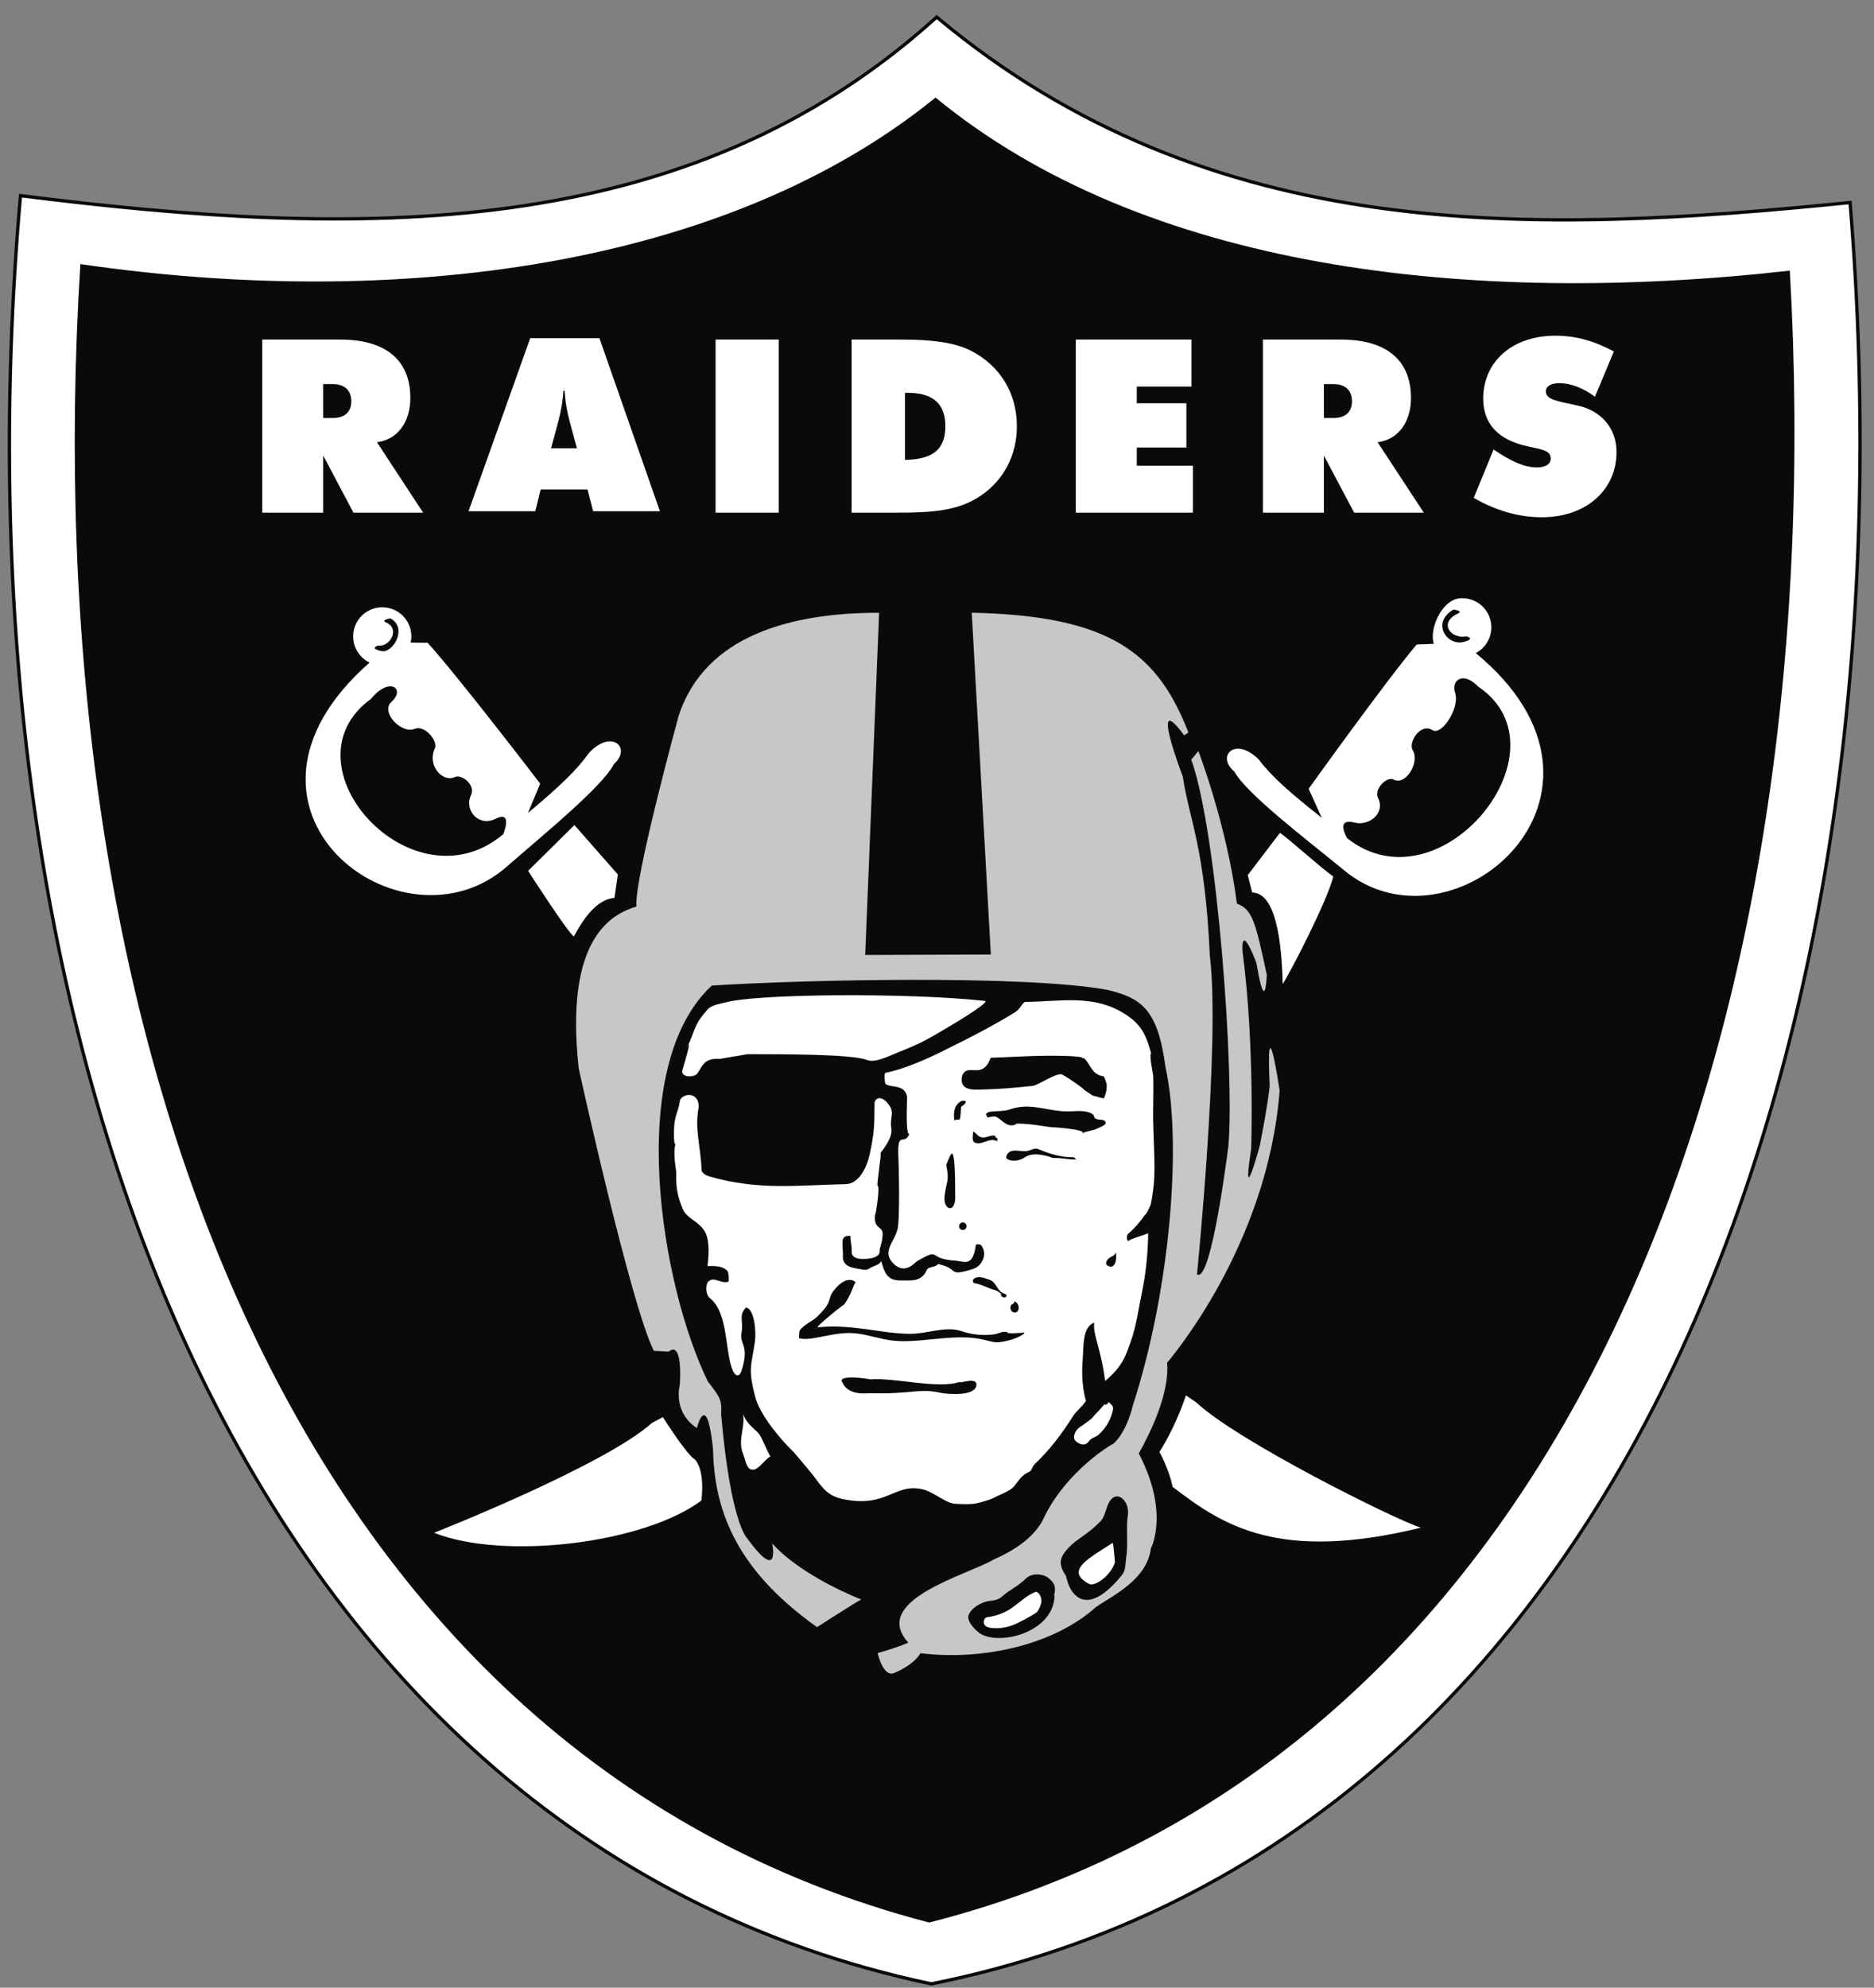 <svg width="83" height="88" viewBox="0 0 83 88" fill="none" xmlns="http://www.w3.org/2000/svg">
<rect x="0" y="0" width="83" height="88" fill="#808080" stroke="none"/>
<path d="M42.627 57.355C42.666 57.377 42.623 57.416 42.642 57.429C42.661 57.444 42.693 57.442 42.718 57.423C42.681 57.416 42.715 57.39 42.705 57.375C42.684 57.341 42.652 57.365 42.627 57.355Z" fill="#231F20"/>
<path d="M41.486 0.755C30.359 10.84 15.829 10.539 0.907 8.662C-2.311 45.217 10.209 81.297 41.249 87.831C72.586 81.549 84.962 45.538 81.94 8.966C68.05 10.367 53.655 10.935 41.486 0.755ZM41.486 0.755C30.359 10.84 15.829 10.539 0.907 8.662C-2.311 45.217 10.209 81.297 41.249 87.831C72.586 81.549 84.962 45.538 81.94 8.966C68.05 10.367 53.655 10.935 41.486 0.755Z" fill="white"/>
<path d="M41.486 0.755C30.359 10.84 15.829 10.539 0.907 8.662C-2.311 45.217 10.209 81.297 41.249 87.831C72.586 81.549 84.962 45.538 81.94 8.966C68.05 10.367 53.655 10.935 41.486 0.755Z" stroke="#0A0A09" stroke-width="0.148"/>
<path d="M41.435 4.318C32.16 11.862 17.529 13.734 3.559 11.692C1.475 45.027 12.348 77.6 41.153 85.116C69.998 77.756 81.174 45.327 79.272 11.982C65.019 13.586 50.67 11.912 41.435 4.318Z" fill="#0A0A09"/>
<path d="M52.525 61.777C52.187 62.803 51.66 63.819 51.351 64.276C51.351 64.276 51.784 65.058 51.934 65.824C54.174 67.549 56.645 69.167 62.934 67.634C61.813 67.291 54.79 63.792 52.983 62.087L52.525 61.777M29.361 62.741C29.361 62.741 30.411 64.406 30.78 64.617C30.78 64.617 31.232 65.019 31.063 66.433C28.535 68.325 22.358 69.091 19.225 67.861C19.225 67.861 26.783 64.881 28.873 62.998L29.36 62.74M48.941 62.143C48.795 62.301 48.669 62.465 48.51 62.614C48.453 62.667 48.405 62.762 48.332 62.816C48.157 62.949 48 63.073 47.81 63.194C47.617 63.318 47.479 63.653 47.644 63.801C47.786 63.929 48.059 64.066 48.236 63.798C48.331 63.655 48.536 63.625 48.651 63.523C48.976 63.232 49.211 62.845 49.296 62.398C49.327 62.24 49.194 62.166 49.088 62.056C49.115 62.181 48.947 62.144 48.936 62.238L48.941 62.144M32.911 62.599C33.092 63.099 33.513 63.314 33.639 63.515C33.839 63.836 33.932 64.173 34.125 64.479C33.796 64.667 33.543 65.198 33.22 65.037C33.057 64.957 33.008 64.608 32.91 64.363C32.662 63.743 33.008 63.23 32.912 62.599" fill="white"/>
<path d="M38.936 27.128C35.148 27.128 31.233 28.075 30.056 31.697C30.056 31.697 28.061 38.99 28.19 40.134C27.13 40.457 24.99 41.483 25.632 47.302C25.632 47.302 27.928 57.759 28.959 59.804L29.621 59.84C29.621 59.84 30.223 59.208 30.113 61.287C30.113 61.287 29.765 62.501 30.865 63.224C30.865 63.224 31.292 61.472 31.577 64.115C31.632 66.677 32.438 69.376 36.186 72.037C36.186 72.037 37.953 70.898 38.147 70.814C38.147 70.814 35.544 69.823 34.201 68.33C34.201 68.33 34.578 70.152 33.075 68.082C33.075 68.082 32.353 67.38 31.94 62.617C31.975 61.955 31.885 61.855 31.353 61.163C29.285 56.95 27.643 47.231 31.526 43.633C35.617 43.373 45.382 43.155 49.045 43.823C50.544 44.185 51.28 44.667 51.619 47.245C52.349 50.507 51.864 57.026 50.167 62.246C50.167 62.246 49.918 63.372 49.321 63.909C48.833 64.167 47.062 65.403 46.206 67.255C45.887 67.901 45.19 68.527 44.026 69.036C42.852 69.733 38.526 70.833 40.229 72.724C40.229 72.724 39.737 72.946 38.871 73.185C38.871 73.185 39.1 74.24 39.583 74.076C39.583 74.076 40.454 73.743 40.767 73.19C43.312 73.513 46.566 72.926 48.557 71.134C49.343 70.607 50.803 69.916 50.974 68.547C50.974 68.547 51.815 66.979 50.436 64.347C50.959 63.425 51.81 61.669 51.69 60.334C51.74 60.261 56.143 55.215 56.676 48.277C56.676 48.277 56.06 44.19 56.234 48.087C56.234 48.087 56.18 48.769 55.792 50.74C55.792 50.74 54.969 53.763 55.414 50.866C55.414 50.866 55.578 46.26 55.035 42.152C55.035 42.152 54.898 40.623 55.73 42.847C55.842 43.257 55.604 42.342 55.604 42.342C55.604 42.342 56.004 45.15 56.108 43.163C55.604 40.828 55.476 40.258 54.782 40.006C54.35 36.572 53.077 33.251 53.077 33.251L52.762 33.63C53.927 36.872 54.687 47.647 54.404 50.74C54.404 50.74 53.657 56.834 53.015 56.423C53.015 56.423 54.049 46.139 53.585 42.322C53.366 37.474 52.668 36.299 52.389 34.388C52.389 34.388 50.854 30.387 52.447 32.557L52.636 32.43C51.277 28.948 49.227 27.253 43.039 27.127L43.885 42.258L38.32 42.278L38.936 27.127" fill="#C8C7C7"/>
<path d="M31.892 46.881C31.864 46.879 33.133 46.67 33.114 46.67C34.484 46.676 37.709 46.655 38.407 46.93C38.764 47.07 39.391 46.742 39.703 46.619C40.866 46.158 41.011 46.058 42.236 45.329C42.437 45.209 43.879 44.341 43.617 44.312C40.27 43.946 33.442 43.987 32.094 44.39C32.094 44.39 31.526 44.485 31.366 44.663C30.728 45.374 30.863 45.431 30.419 46.415C30.708 45.775 30.268 47.224 30.229 47.353C30.114 47.727 30.753 47.709 30.882 47.53C31.118 47.205 31.163 46.831 31.892 46.881M50.572 57.242C50.419 57.963 50.328 58.709 50.08 59.398C49.849 60.034 49.738 60.47 48.945 61.14C48.78 59.756 48.389 59.071 48.464 58.553C47.931 58.762 48.003 59.555 47.947 60.281C47.856 61.437 48.169 62.286 48.096 61.948C48.132 62.109 47.694 62.428 47.537 62.678C47.042 63.462 46.494 64.192 45.822 64.826C45.721 64.921 45.696 65.112 45.591 65.158C45.22 65.317 45.123 65.559 44.906 65.811C44.729 66.017 44.258 66.18 44.014 66.313C43.861 66.399 43.395 66.524 43.269 66.551C42.987 66.608 42.731 66.598 42.306 66.576C41.895 66.555 41.335 66.049 40.893 65.942C39.605 65.626 39.305 66.792 37.303 66.361C36.478 66.184 36.311 65.632 35.795 65.048C35.695 64.934 35.203 64.337 35.125 64.253C35.334 64.477 33.753 62.989 33.45 61.843C33.112 60.561 33.286 60.459 33.438 59.377C33.495 58.971 33.418 57.952 33.042 57.885C32.691 58.246 32.944 58.493 32.84 59.012C32.74 59.519 33.207 59.54 32.848 60.673C32.745 60.997 32.569 60.917 32.467 60.7C32.093 59.895 32.286 58.149 31.439 57.468C31.243 57.312 31.232 56.84 31.396 56.716C31.655 56.521 31.912 56.83 32.248 56.752C32.307 56.739 32.271 56.331 32.225 56.278C31.947 55.952 31.332 56.086 31.337 56.041C31.419 55.383 31.406 54.79 31.183 54.468C30.873 54.026 30.421 53.95 30.237 53.518C29.847 52.603 29.981 52.081 29.945 51.842C29.898 51.519 29.82 50.996 29.913 50.656C29.82 50.677 29.856 49.897 29.86 49.846C29.918 49.275 30.019 49.307 30.107 48.769C30.124 48.438 30.941 48.244 30.948 49.004C30.748 50.004 31.046 50.793 31.072 51.804C31.076 51.926 31.275 52.042 31.409 52.081C33.613 52.713 35.263 52.47 37.454 52.426C38.041 52.415 38.393 51.683 38.518 51.108C38.726 50.161 38.727 49.838 38.735 48.796C38.845 48.518 39.101 48.594 39.302 48.826C39.678 49.258 39.386 49.419 39.479 49.973C39.551 50.404 38.997 51.038 38.997 51.038C39.059 51.041 38.809 52.498 38.872 52.502C38.985 52.508 38.788 53.809 38.758 53.776C38.673 54.483 39.16 54.223 39.087 54.741C39.074 54.978 38.953 55.306 38.96 55.35C39.03 55.828 37.963 55.726 38.133 55.734C37.897 55.722 37.713 55.618 37.722 55.428C37.737 55.158 37.663 54.956 37.665 54.715C37.145 54.686 37.36 55.105 37.332 55.644C37.319 55.881 37.475 56.08 37.874 56.147C38.297 56.217 38.342 56.266 38.539 56.136C38.642 56.065 38.978 55.991 39.03 55.828C39.227 56.598 39.458 56.705 40.027 56.688C40.271 56.68 40.829 56.777 41.048 56.219C41.103 56.079 41.481 56.1 41.536 55.961C42.521 56.154 41.918 56.557 43.113 56.172C43.473 56.058 43.768 55.539 43.456 55.128C43.42 55.079 43.226 55.083 43.222 55.109C43.091 56.137 42.688 55.833 42.302 55.811C41.033 55.736 41.718 55.211 40.642 55.818C40.515 55.89 40.138 56.408 39.636 56.002C38.957 55.397 39.691 54.962 39.774 54.302C39.848 53.703 39.819 51.817 39.791 51.268C39.724 49.976 40.054 50.762 40.274 50.204C40.089 50.25 40.187 48.621 40.171 48.539C40.059 47.964 39.382 48.186 39.206 47.968C39.206 47.968 39.127 47.514 39.23 47.493C39.997 47.345 40.967 46.922 41.665 46.579C43.278 45.786 44.186 45.292 44.967 44.808C45.198 44.664 45.293 44.358 45.417 44.357C46.888 44.34 48.306 44.043 49.613 44.768C50.527 45.275 50.748 45.776 50.987 46.641C50.882 46.658 51.074 47.565 51.077 47.643C51.094 48.212 51.064 49.251 51.071 49.538C51.116 51.416 51.223 52.06 50.967 53.326C50.965 53.338 50.77 53.79 50.706 53.786C50.552 54.016 50.285 54.355 49.969 54.621C49.869 54.705 49.912 54.982 49.982 54.934C50.179 54.801 50.562 54.727 50.853 54.6C50.844 55.404 50.761 56.35 50.572 57.241" fill="white"/>
<path d="M48.011 48.241C48.046 48.242 47.511 47.836 47.05 47.574C46.839 47.455 45.959 48.052 45.744 48.074C44.838 48.169 44.318 48.215 43.361 48.24C43.127 48.245 42.788 48.249 42.648 48.031C42.56 47.896 42.575 47.637 42.675 47.508C42.965 47.137 43.531 47.768 43.879 46.83C43.877 46.834 44.959 46.785 45.291 46.77C46.422 46.718 48.09 46.727 47.941 46.862C48.078 46.739 48.296 47.352 48.524 47.509C48.95 47.803 48.828 47.413 49.019 48.009L49.007 48.245C49.003 48.308 48.926 48.589 48.892 48.619C48.858 48.649 48.441 48.499 48.377 48.498C48.409 48.498 47.979 48.24 48.011 48.241M42.566 48.998C43.227 48.613 42.071 48.498 42.275 49.634C42.257 49.528 42.49 49.6 42.51 49.549C42.541 49.471 42.556 49.187 42.566 48.998ZM41.909 51.571C42.059 52.338 41.922 52.235 41.837 52.942C41.761 53.583 42.307 53.73 42.307 53.014C42.307 50.312 42.125 51.061 41.909 51.571ZM49.435 55.442C49.372 55.59 49.273 55.599 49.15 55.68C49.057 55.741 48.953 55.877 49 55.978C49.025 56.03 49.137 56.081 49.211 56.08C49.292 56.077 49.368 55.98 49.395 55.908C49.45 55.768 49.428 55.599 49.435 55.442ZM42.635 54.455C42.726 54.461 42.806 54.39 42.811 54.298C42.816 54.205 42.745 54.127 42.652 54.121C42.559 54.116 42.481 54.188 42.476 54.28C42.471 54.372 42.542 54.451 42.635 54.455ZM48.61 49.958C48.367 50.08 48.153 50.053 47.919 50.184C48.284 49.981 45.95 49.852 46.832 49.934C46.204 49.876 45.692 49.741 45.039 49.744L44.918 49.809C44.593 49.884 44.424 49.634 44.181 49.477C44.011 49.369 43.86 49.483 43.704 49.461C43.737 49.399 43.648 49.359 43.671 49.321C43.711 49.257 43.822 49.223 43.864 49.217C44.145 49.181 44.472 49.205 44.741 49.112C45.685 48.784 46.422 49.234 47.391 49.203C47.696 49.194 48.115 49.134 48.401 49.334C48.458 49.377 48.458 49.475 48.5 49.507C48.627 49.602 48.855 49.544 48.929 49.623C49.081 49.784 48.779 49.873 48.61 49.958M47.682 51.328C47.622 51.316 47.598 51.236 47.546 51.236C46.995 51.236 46.502 51.094 45.994 50.876C45.82 50.801 45.652 50.937 45.471 50.96C45.232 50.992 44.981 50.894 44.774 50.968C44.623 51.021 44.492 51.248 44.62 51.319C44.815 51.427 45.132 51.41 45.386 51.239C45.683 51.039 46.058 51.105 46.407 51.187C46.499 51.207 46.592 51.272 46.689 51.268C47.028 51.255 47.349 51.352 47.682 51.329M44.175 50.433C44.187 50.357 44.044 50.378 44.087 50.287C43.856 50.22 43.644 50.427 43.424 50.337C43.3 50.287 43.223 50.156 43.101 50.093C43.092 50.272 43.025 50.52 43.181 50.589C43.494 50.726 43.836 50.329 44.168 50.528C44.17 50.497 44.169 50.466 44.175 50.433Z" fill="#0A0A09"/>
<path d="M25.441 36.527L23.39 38.554C23.39 38.554 25.187 41.351 25.418 41.458C25.786 40.766 26.407 39.804 27.215 39.751L27.364 38.715L25.441 36.527ZM17.852 28.448L18.942 28.458C20.376 30.05 23.925 34.694 23.925 34.694L23.382 35.993C24.77 34.834 25.569 34.07 26.082 33.338C27.088 32.253 27.991 33.106 27.195 33.823C26.667 34.839 24.141 36.887 22.502 38.319C17.823 42.529 8.978 35.806 16.384 29.32L17.852 28.449" fill="white"/>
<path d="M16.44 30.934C17.251 29.934 17.981 30.494 17.334 31.076C16.845 31.517 17.764 32.507 18.361 32.268C18.836 32.079 19.404 32.837 19.265 33.122C18.897 33.875 19.602 34.661 20.146 34.401C20.446 34.257 21.075 34.755 20.863 35.198C20.54 35.867 21.203 36.624 21.945 36.251C22.739 35.848 22.29 36.931 22.29 36.931C18.27 40.324 12.399 33.852 16.44 30.934" fill="#0A0A09"/>
<path d="M16.862 29.462C17.573 29.5 18.18 28.953 18.217 28.241C18.255 27.531 17.708 26.924 16.998 26.888C16.286 26.85 15.68 27.396 15.642 28.107C15.605 28.817 16.152 29.424 16.862 29.462Z" fill="white"/>
<path d="M17.292 27.376C18.075 27.797 17.399 28.946 16.884 28.824C16.329 28.694 16.754 28.58 16.754 28.58C17.271 28.655 17.742 27.826 17.093 27.555C16.846 27.452 17.292 27.376 17.292 27.376Z" fill="#0A0A09"/>
<path d="M63.834 28.491L62.745 28.534C61.362 30.171 57.96 34.922 57.96 34.922L58.542 36.205C57.119 35.089 56.296 34.35 55.76 33.635C54.722 32.581 53.846 33.463 54.663 34.154C55.223 35.154 57.811 37.121 59.496 38.501C64.302 42.563 72.951 35.152 65.345 28.9L63.834 28.491Z" fill="white"/>
<path d="M65.476 30.403C64.802 29.703 64.26 30.102 64.449 30.686C64.664 31.34 63.85 32.583 63.443 32.325C62.905 31.984 62.364 32.884 62.566 33.205C62.903 33.742 62.255 34.801 61.725 34.512C61.433 34.353 60.834 34.937 61.034 35.33C61.369 35.987 60.651 36.586 59.985 36.416C59.123 36.195 59.663 37.108 59.663 37.108C63.786 40.373 69.607 33.192 65.476 30.402" fill="#0A0A09"/>
<path d="M64.871 29.058C64.162 29.116 63.522 29.005 63.462 28.296C63.403 27.587 63.947 26.548 64.656 26.488C65.365 26.429 65.988 26.956 66.048 27.666C66.108 28.375 65.581 28.997 64.871 29.058Z" fill="white"/>
<path d="M64.376 26.985C63.367 27.569 64.092 28.619 64.83 28.42C65.38 28.272 64.951 28.173 64.951 28.173C64.228 28.301 63.703 27.558 64.581 27.159C64.825 27.047 64.376 26.985 64.376 26.985" fill="#0A0A09"/>
<path d="M56.688 36.874C56.965 37.032 58.639 38.542 59.052 38.801C58.809 39.83 57.171 43.016 56.811 43.566C56.768 41.668 56.502 39.521 55.459 39.514L55.263 38.744L56.688 36.875" fill="white"/>
<path d="M49.953 67.076C50.036 66.501 49.535 65.964 49.181 66.418C48.987 66.665 48.971 67.12 48.739 67.354C48.111 67.989 47.716 68.109 47.35 68.499C46.953 68.92 46.83 69.195 47.206 69.759C47.237 69.806 47.298 70.381 47.712 70.69C48.216 71.07 48.938 70.671 49.701 69.717C49.871 69.505 49.839 69.203 49.878 68.962C49.978 68.345 49.862 67.706 49.953 67.076M46.705 70.66C46.655 72.232 44.361 72.862 43.439 72.338C43.286 72.251 42.798 71.814 42.898 71.512C42.997 71.219 43.337 71.029 43.586 70.934C43.866 70.826 44.11 70.92 44.38 70.681C44.756 70.349 45.015 70.288 45.454 69.871C45.704 69.632 46.189 69.67 46.42 69.852C46.654 70.037 46.796 70.187 46.685 70.628L46.705 70.66" fill="#0A0A09"/>
<path d="M49.274 68.308C48.296 68.959 47.111 69.522 48.232 70.122C48.489 70.26 49.206 69.751 49.384 69.159C49.374 69.194 49.322 68.276 49.274 68.308ZM45.927 71.37C45.755 71.511 45.129 71.829 45.215 71.781C44.801 72.013 44.32 72.142 43.844 72.064C43.418 71.984 43.593 71.619 43.686 71.606C44.886 71.448 45.116 70.769 45.881 70.47C46.103 70.524 46.147 70.862 46.117 70.959C46.096 71.032 46.044 71.227 45.927 71.37Z" fill="white"/>
<path d="M36.922 57.142C36.621 57.523 36.925 57.583 36.198 58.288C35.989 58.491 35.611 58.637 35.424 58.899C35.392 58.943 35.396 59.115 35.389 59.242C35.852 59.394 36.696 59.028 37.585 59.016C38.121 59.009 38.645 59.185 39.187 59.295C40.141 59.491 41.023 59.282 42.17 59.219C43.547 59.144 43.811 59.472 44.246 59.423C45.097 59.326 45.616 58.905 45.249 59.011C45.339 58.984 44.54 59.089 44.602 58.967C44.366 58.926 44.22 59.055 44.02 59.077C43.554 59.132 43.09 59.104 42.592 58.935C41.874 58.694 41.079 59.051 40.326 59.052C39.102 59.055 37.746 58.606 36.22 58.764C36.072 58.78 37.468 57.651 37.363 57.781C37.769 57.281 37.853 56.592 37.935 56.816C37.91 56.748 37.531 56.368 36.922 57.142M38.565 61.067C39.613 60.98 41.576 61.512 42.495 61.18C42.489 61.274 43.266 60.937 43.246 61.314C43.218 61.834 41.951 61.731 41.616 61.656C40.703 61.449 40.377 61.737 38.485 61.68C38.404 61.678 37.529 61.82 37.281 61.144C37.214 60.964 37.766 60.931 38.564 61.068M44.775 57.794C44.678 58.037 44.927 58.193 45.059 58.064C45.162 57.963 45.144 57.688 44.924 57.611C44.948 57.734 44.806 57.719 44.775 57.794ZM44.365 57.292C44.269 57.231 44.168 57.14 44.084 57.119C43.758 57.041 43.496 56.861 43.162 56.808C43.079 56.794 43.042 56.651 43.179 56.584C43.387 56.481 43.613 56.588 43.827 56.658C44.107 56.751 44.149 57.089 44.378 57.228C44.445 57.269 44.627 57.294 44.576 57.389C44.526 57.485 44.338 57.444 44.317 57.29L44.365 57.292" fill="#0A0A09"/>
<path d="M45.343 58.684C45.418 58.684 45.477 58.605 45.477 58.506C45.477 58.408 45.418 58.328 45.343 58.328C45.27 58.328 45.209 58.408 45.209 58.506C45.209 58.605 45.27 58.684 45.343 58.684ZM66.152 19.9C66.89 20.404 67.491 20.693 68.07 20.693C68.466 20.693 68.681 20.542 68.681 20.296C68.681 19.942 68.294 19.9 67.663 19.76C66.355 19.482 65.691 18.763 65.691 17.648C65.691 16.041 66.945 14.862 68.895 14.862C69.774 14.862 70.599 15.087 71.478 15.559L70.642 17.563C70.106 17.167 69.549 16.963 69.067 16.963C68.681 16.963 68.467 17.102 68.467 17.327C68.467 17.703 68.981 17.756 69.892 17.96C70.91 18.185 71.596 18.946 71.596 20.017C71.596 21.657 70.289 22.9 68.284 22.9C67.277 22.9 66.259 22.611 65.272 22.043L66.152 19.9M14.315 18.506H14.744C15.27 18.506 15.559 18.238 15.559 17.767C15.559 17.295 15.28 17.006 14.744 17.006H14.315V18.506ZM11.615 15.034H15.076C17.123 15.034 18.174 15.977 18.174 17.616C18.174 18.71 17.585 19.471 16.695 19.578L18.742 22.697H15.655L14.315 20.167V22.697H11.615V15.034ZM25.553 19.848L25.317 18.979C25.21 18.572 25.049 18.036 25.006 17.297H24.953C24.909 18.035 24.749 18.572 24.642 18.979L24.405 19.848H25.553ZM23.485 14.971H26.549L29.228 22.634H26.27L26.023 21.669H23.945L23.709 22.634H20.751L23.484 14.971M31.692 15.034H34.49V22.697H31.692V15.034ZM41.87 18.87C41.87 17.863 41.312 17.391 40.198 17.391H40.081V20.361C41.302 20.339 41.87 19.91 41.87 18.87ZM37.718 15.034H39.948C41.276 15.034 42.273 15.162 42.98 15.516C44.298 16.181 45.038 17.413 45.038 18.87C45.038 20.135 44.47 21.239 43.452 21.936C42.455 22.622 41.276 22.697 39.744 22.697H37.718V15.034ZM47.647 15.034H52.77V17.113H50.348V17.852H52.545V19.814H50.348V20.618H52.834V22.697H47.647V15.034ZM58.635 18.506H59.064C59.589 18.506 59.879 18.238 59.879 17.767C59.879 17.295 59.6 17.006 59.064 17.006H58.635V18.506ZM55.934 15.034H59.396C61.443 15.034 62.493 15.977 62.493 17.616C62.493 18.71 61.904 19.471 61.014 19.578L63.062 22.697H59.976L58.635 20.167V22.697H55.934V15.034Z" fill="white"/>
</svg>
